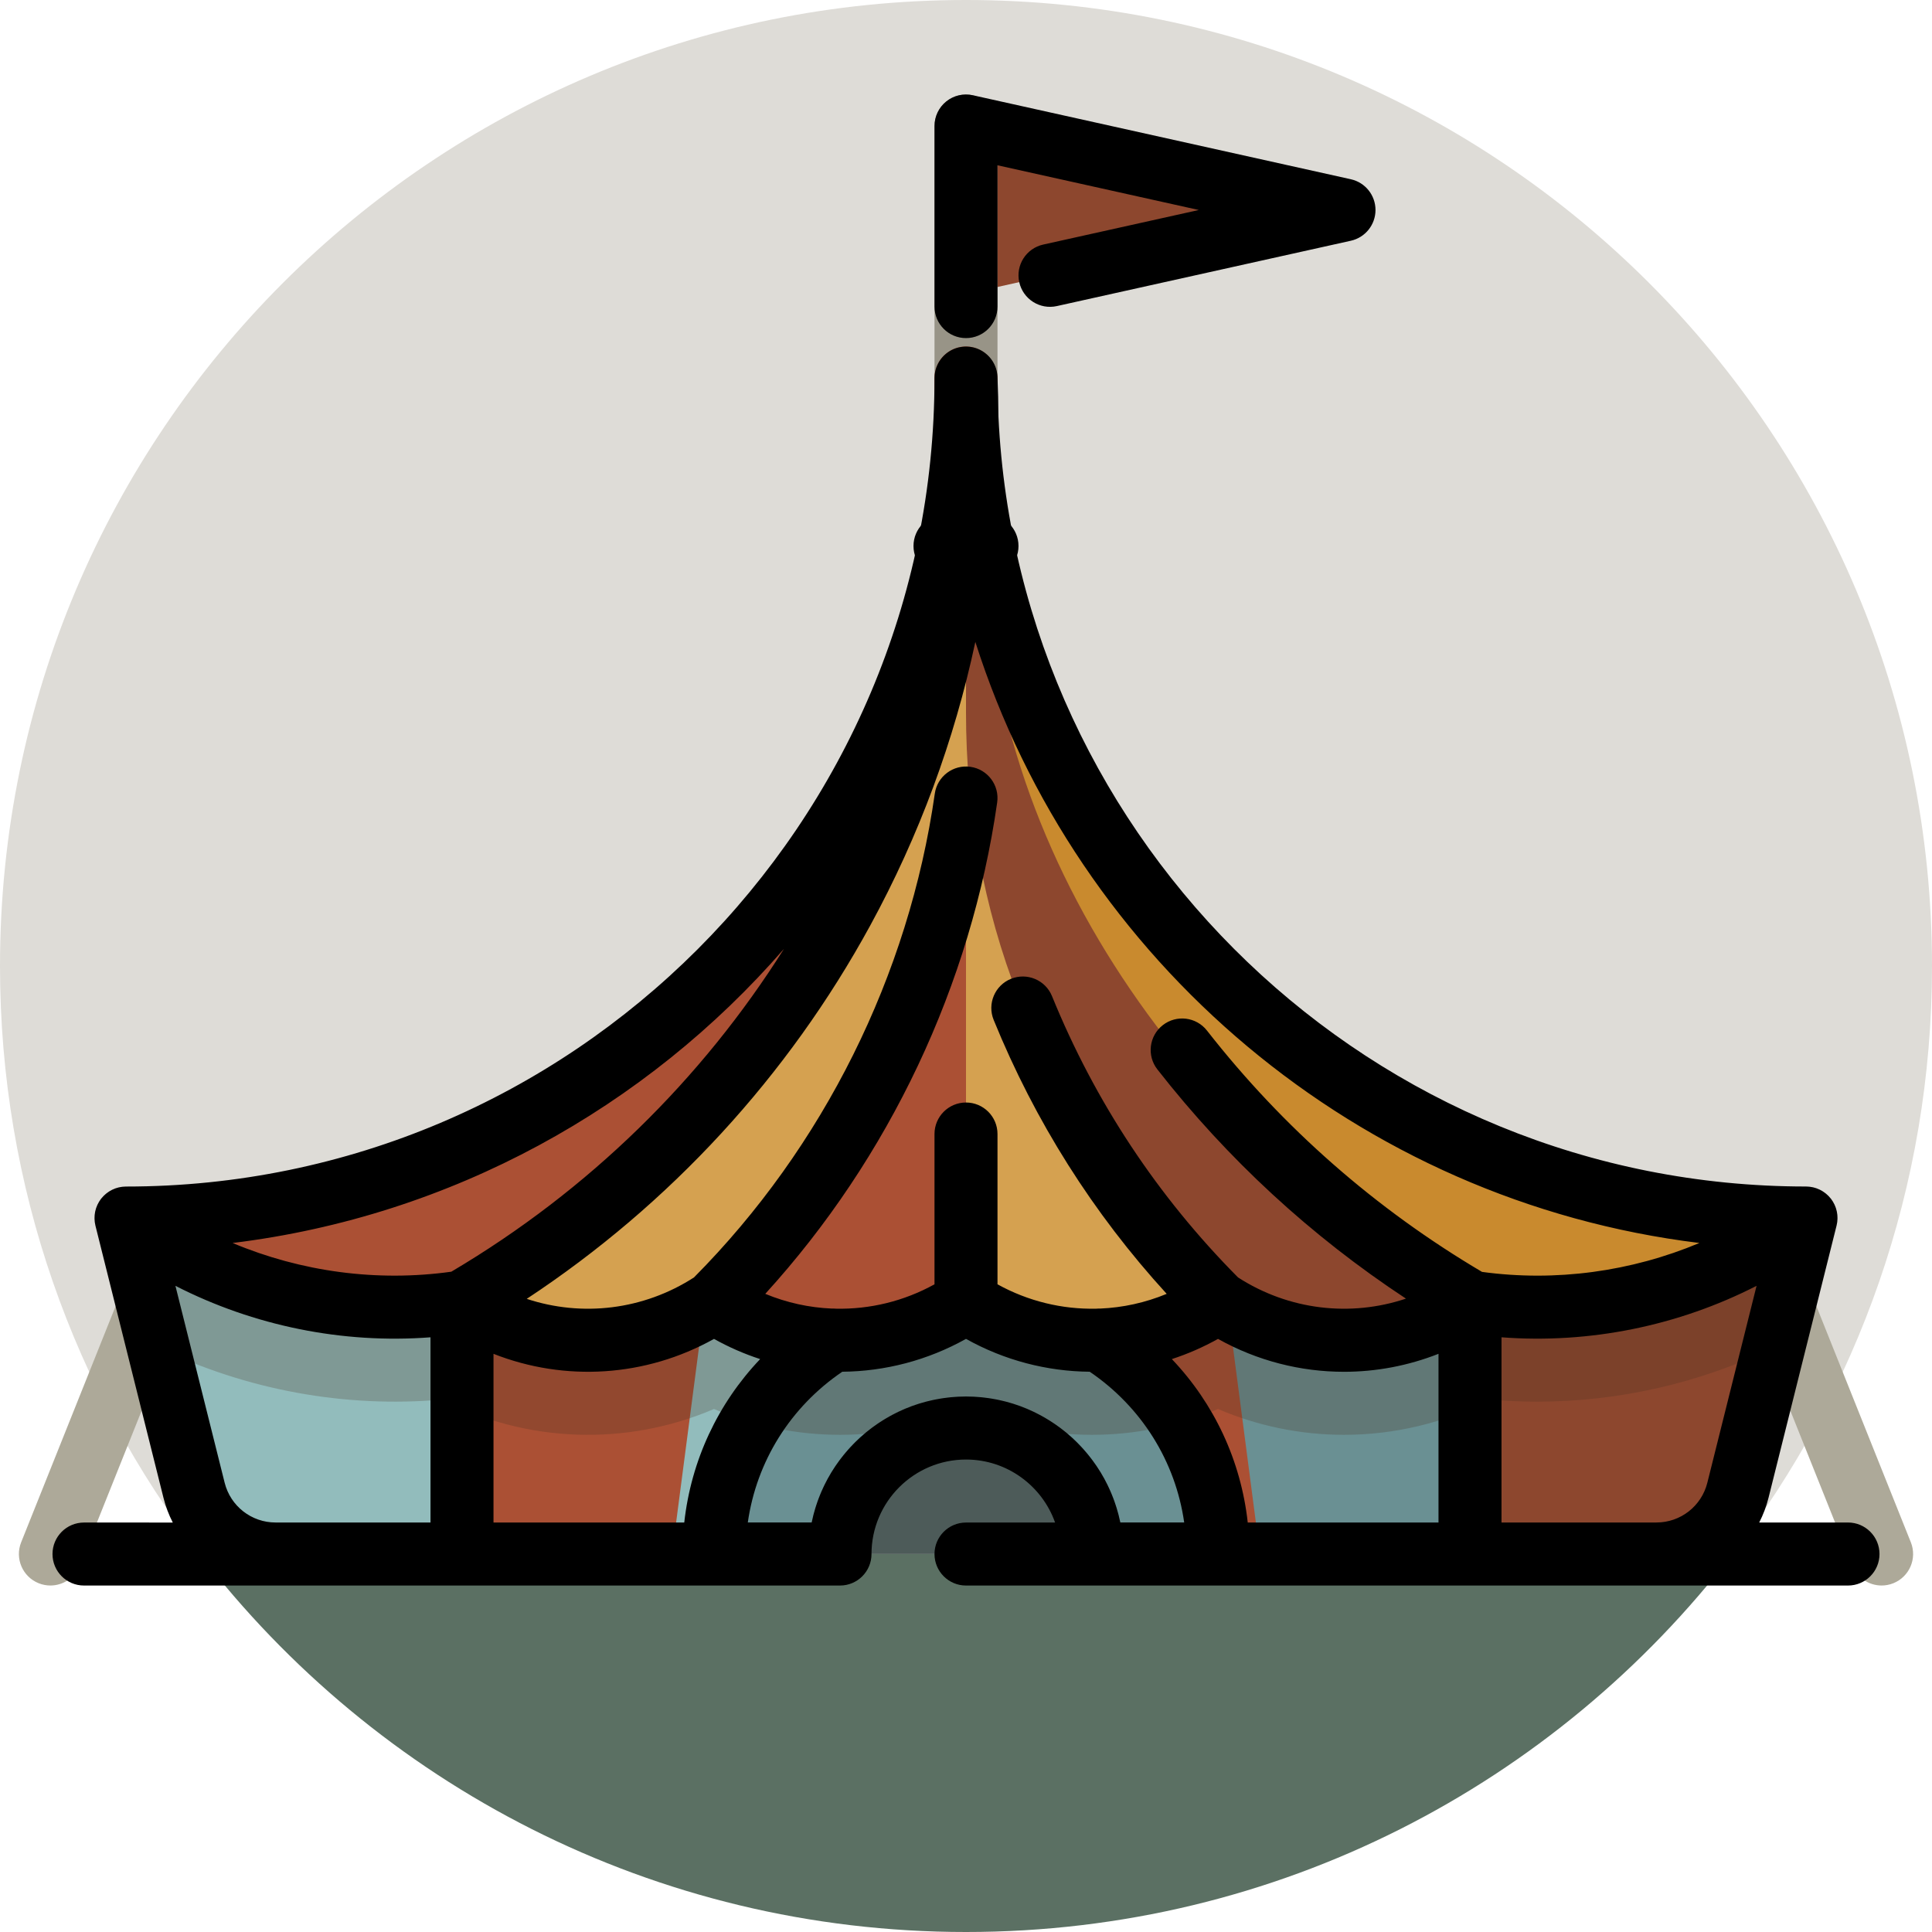 <?xml version="1.0" encoding="iso-8859-1"?>
<!-- Uploaded to: SVG Repo, www.svgrepo.com, Generator: SVG Repo Mixer Tools -->
<svg height="800px" width="800px" version="1.1" id="Layer_1" xmlns="http://www.w3.org/2000/svg" xmlns:xlink="http://www.w3.org/1999/xlink" 
	 viewBox="0 0 512 512" xml:space="preserve">
<path style="fill:#DEDCD7;" d="M256,0C114.615,0,0,114.615,0,256c0,58.64,19.731,112.663,52.895,155.826
	C99.693,472.732,256,512,256,512s156.307-39.268,203.105-100.174C492.269,368.663,512,314.64,512,256C512,114.615,397.385,0,256,0z"
	/>
<path style="fill:#5B7063;" d="M256,512c82.745,0,156.307-39.268,203.105-100.174H52.895C99.693,472.732,173.255,512,256,512z"/>
<g>
	<path style="fill:#ADA999;" d="M13.354,420.176c-1.032,0-2.081-0.193-3.098-0.6c-4.281-1.712-6.362-6.57-4.65-10.851l31.165-77.913
		c1.712-4.281,6.569-6.365,10.851-4.65c4.281,1.712,6.362,6.57,4.65,10.851l-31.165,77.913
		C19.802,418.19,16.667,420.176,13.354,420.176z"/>
	<path style="fill:#ADA999;" d="M498.646,420.176c-3.314,0-6.448-1.986-7.753-5.249l-31.165-77.913
		c-1.713-4.281,0.37-9.139,4.65-10.851c4.284-1.714,9.139,0.371,10.851,4.65l31.165,77.913c1.713,4.281-0.37,9.139-4.65,10.851
		C500.727,419.984,499.677,420.176,498.646,420.176z"/>
</g>
<path style="fill:#4D5B59;" d="M267.13,367.304H244.87c-24.588,0-44.522,19.934-44.522,44.522l0,0h111.304l0,0
	C311.652,387.238,291.719,367.304,267.13,367.304z"/>
<path style="fill:#6A9093;" d="M473.199,326.6H256l-22.261,26.821L256,378.435c15.534,0,28.589,10.606,32.321,24.971
	c1.283,4.939,5.685,8.42,10.788,8.42h139.858c10.214,0,19.119-6.952,21.596-16.861l14.695-58.781
	C476.137,332.672,475.235,329.194,473.199,326.6z"/>
<path style="fill:#92BCBC;" d="M38.801,326.6c-2.036,2.593-2.937,6.073-2.059,9.583l14.696,58.781
	c2.478,9.909,11.381,16.862,21.596,16.862h139.858c5.102,0,9.505-3.482,10.788-8.42c3.732-14.365,16.787-24.971,32.321-24.971V326.6
	H38.801z"/>
<path style="fill:#AB5034;" d="M256,326.6v18.443v33.391c15.534,0,28.589,10.606,32.321,24.971c1.283,4.939,5.685,8.42,10.788,8.42
	h34.805l-11.13-85.226H256z"/>
<path style="fill:#6A9093;" d="M256,345.043c-36.883,0-66.783,29.9-66.783,66.783h23.674c5.102,0,9.505-3.482,10.788-8.42
	c3.732-14.365,16.787-24.971,32.321-24.971s28.589,10.606,32.321,24.971c1.283,4.939,5.685,8.42,10.788,8.42h23.674
	C322.783,374.943,292.883,345.043,256,345.043z"/>
<polygon style="fill:#AB5034;" points="122.435,326.6 116.87,411.826 178.087,411.826 189.217,326.6 "/>
<path style="fill:#8D472E;" d="M473.199,326.6h-83.634l5.565,85.226h43.836c10.214,0,19.119-6.952,21.596-16.861l14.695-58.781
	C476.137,332.672,475.235,329.194,473.199,326.6z"/>
<path style="opacity:0.25;fill:#493023;enable-background:new    ;" d="M475.258,336.183c0.877-3.511-0.024-6.99-2.059-9.583H38.801
	c-2.036,2.593-2.937,6.073-2.059,9.583l5.24,20.962c23.235,11.182,49.322,16.035,75.124,13.759
	c22.593,11.555,48.974,12.388,72.112,2.498c21.341,9.121,45.441,9.121,66.783,0c21.342,9.121,45.441,9.121,66.783,0
	c10.671,4.561,22.03,6.841,33.391,6.841c13.274,0,26.547-3.113,38.721-9.338c4.163,0.367,8.328,0.549,12.493,0.549
	c21.653-0.001,43.145-4.942,62.634-14.323L475.258,336.183z"/>
<path style="fill:#C98A2E;" d="M465.186,322.384c-87.709-5.216-161.736-61.221-193.102-139.008
	c-5.22-12.945-7.737-26.821-7.737-40.779h-6.875c5.142,45.164,31.919,146.794,31.919,146.794s66.015,35.726,100.174,55.652
	c29.28,4.531,59.106-2.108,83.634-18.443C471.329,324.218,468.504,322.582,465.186,322.384z"/>
<path style="fill:#AB5034;" d="M254.527,142.598h-6.875c0,13.958-2.518,27.834-7.737,40.779
	C208.55,261.163,134.524,317.168,46.813,322.384c-3.318,0.197-6.143,1.833-8.012,4.216c24.527,16.335,54.353,22.974,83.633,18.443
	c40.641-23.707,100.174-55.652,100.174-55.652S250.218,180.448,254.527,142.598z"/>
<path style="fill:#D5A150;" d="M267.13,233.739L256,142.598h-4.812c0,83.721-54.571,159.173-128.754,202.446
	c20.221,13.48,46.562,13.48,66.783,0c20.221,13.48,46.562,13.48,66.783,0c20.221,13.48,46.562,13.48,66.783,0L267.13,233.739z"/>
<path style="fill:#8D472E;" d="M260.812,142.598H256v46.216c0,25.853,4.53,51.568,13.985,75.63
	c11.802,30.031,29.707,57.51,52.797,80.6c20.221,13.48,46.562,13.48,66.783,0C315.383,301.771,260.812,226.318,260.812,142.598z"/>
<path style="fill:#AB5034;" d="M253.363,233.739c-1.232,0-2.29,0.856-2.562,2.057c-2.207,9.738-5.121,19.318-8.787,28.648
	c-11.8,30.031-29.706,57.51-52.796,80.6c20.221,13.48,46.562,13.48,66.783,0V236.376C256,234.919,254.82,233.739,253.363,233.739
	L253.363,233.739z"/>
<path style="fill:#8D472E;" d="M256,33.391v44.522l86.697-19.327c3.128-0.697,3.128-5.17,0-5.867L256,33.391z"/>
<path style="fill:#989487;" d="M256,111.304c-4.61,0-8.348-3.738-8.348-8.348V33.391c0-4.61,3.738-8.348,8.348-8.348
	s8.348,3.738,8.348,8.348v69.565C264.348,107.567,260.61,111.304,256,111.304z"/>
<path style="fill:#AB5034;" d="M256.257,91.829c-4.727-0.142-8.605,3.649-8.605,8.344v42.424h16.696v-42.074
	C264.348,95.953,260.826,91.967,256.257,91.829z"/>
<path d="M261.565,153.043h-11.13c-4.61,0-8.348-3.738-8.348-8.348c0-4.61,3.738-8.348,8.348-8.348h11.13
	c4.61,0,8.348,3.738,8.348,8.348C269.913,149.306,266.175,153.043,261.565,153.043z"/>
<path d="M256,89.6c4.61,0,8.348-3.738,8.348-8.348V43.798l53.345,11.854l-41.243,9.165c-4.5,1-7.338,5.459-6.338,9.96
	c1,4.5,5.458,7.341,9.96,6.338L357.985,63.8c3.82-0.849,6.537-4.236,6.537-8.149s-2.717-7.3-6.537-8.149L257.811,25.242
	c-2.471-0.55-5.059,0.052-7.034,1.637c-1.975,1.584-3.124,3.979-3.124,6.511v47.861C247.652,85.862,251.39,89.6,256,89.6z"/>
<path d="M489.739,403.478h-23.527c1.036-2.035,1.877-4.197,2.45-6.49l18.046-72.182c0.001-0.007,0.002-0.013,0.003-0.02
	c0.071-0.29,0.127-0.583,0.167-0.879c0.01-0.078,0.013-0.155,0.022-0.233c0.023-0.217,0.041-0.433,0.048-0.651
	c0.003-0.102,0-0.204,0-0.305c-0.001-0.197-0.008-0.395-0.023-0.592c-0.008-0.101-0.018-0.2-0.029-0.302
	c-0.023-0.203-0.055-0.405-0.094-0.607c-0.017-0.089-0.032-0.179-0.052-0.267c-0.049-0.218-0.109-0.435-0.177-0.65
	c-0.021-0.069-0.039-0.138-0.062-0.207c-0.088-0.257-0.188-0.511-0.303-0.761c-0.011-0.025-0.019-0.05-0.03-0.073
	c-0.128-0.274-0.272-0.543-0.432-0.806c-0.038-0.062-0.082-0.12-0.122-0.181c-0.108-0.168-0.215-0.336-0.336-0.499
	c-0.018-0.023-0.037-0.043-0.055-0.066c-0.016-0.02-0.028-0.042-0.043-0.063c-0.053-0.068-0.115-0.127-0.17-0.194
	c-0.126-0.151-0.254-0.302-0.388-0.442c-0.075-0.078-0.152-0.151-0.23-0.226c-0.144-0.139-0.29-0.274-0.443-0.401
	c-0.077-0.065-0.155-0.126-0.234-0.187c-0.164-0.128-0.332-0.248-0.503-0.362c-0.077-0.051-0.152-0.101-0.23-0.15
	c-0.186-0.115-0.375-0.219-0.569-0.318c-0.072-0.037-0.142-0.077-0.216-0.111c-0.227-0.108-0.459-0.205-0.693-0.292
	c-0.043-0.016-0.085-0.036-0.128-0.051c-0.279-0.098-0.563-0.181-0.85-0.249c-0.073-0.018-0.148-0.027-0.223-0.042
	c-0.214-0.045-0.427-0.083-0.644-0.111c-0.106-0.013-0.213-0.021-0.319-0.03c-0.193-0.017-0.385-0.029-0.579-0.033
	c-0.053-0.001-0.106-0.009-0.159-0.009c-114.718,0-208.659-90.625-214.012-204.042c-0.021-3.526-0.101-7.056-0.257-10.586
	c-0.003-0.079-0.017-0.155-0.022-0.233c-0.011-0.151-0.024-0.301-0.042-0.45c-0.016-0.127-0.036-0.253-0.058-0.378
	c-0.027-0.154-0.056-0.307-0.091-0.457c-0.027-0.115-0.056-0.227-0.087-0.339c-0.043-0.158-0.091-0.315-0.144-0.47
	c-0.033-0.098-0.07-0.196-0.107-0.292c-0.063-0.164-0.13-0.325-0.203-0.484c-0.038-0.081-0.076-0.16-0.116-0.24
	c-0.085-0.169-0.173-0.335-0.268-0.496c-0.038-0.063-0.076-0.126-0.115-0.189c-0.107-0.171-0.218-0.338-0.337-0.502
	c-0.036-0.049-0.071-0.096-0.108-0.144c-0.129-0.169-0.264-0.334-0.405-0.493c-0.033-0.038-0.067-0.075-0.101-0.111
	c-0.149-0.161-0.303-0.317-0.464-0.466c-0.035-0.032-0.069-0.062-0.104-0.093c-0.164-0.147-0.332-0.286-0.506-0.42
	c-0.04-0.031-0.08-0.06-0.121-0.09c-0.171-0.126-0.346-0.246-0.526-0.358c-0.052-0.032-0.105-0.065-0.158-0.096
	c-0.17-0.101-0.344-0.197-0.522-0.286c-0.072-0.037-0.146-0.071-0.219-0.106c-0.161-0.076-0.325-0.146-0.491-0.21
	c-0.098-0.039-0.197-0.073-0.297-0.109c-0.147-0.051-0.295-0.098-0.445-0.141c-0.125-0.036-0.252-0.068-0.378-0.098
	c-0.132-0.031-0.264-0.059-0.398-0.083c-0.146-0.027-0.293-0.048-0.441-0.068c-0.126-0.016-0.252-0.03-0.378-0.04
	c-0.152-0.012-0.307-0.019-0.462-0.023c-0.076-0.002-0.149-0.011-0.225-0.011c-0.061,0-0.12,0.008-0.181,0.009
	c-0.062,0.001-0.124-0.003-0.186-0.001c-0.079,0.003-0.156,0.017-0.235,0.022c-0.149,0.011-0.296,0.023-0.443,0.042
	c-0.132,0.017-0.264,0.038-0.395,0.06c-0.144,0.026-0.287,0.052-0.429,0.085c-0.13,0.03-0.259,0.063-0.387,0.1
	c-0.136,0.038-0.269,0.078-0.402,0.122c-0.129,0.043-0.256,0.09-0.383,0.14c-0.126,0.049-0.25,0.1-0.373,0.156
	c-0.126,0.057-0.249,0.117-0.372,0.179c-0.117,0.06-0.233,0.121-0.346,0.186c-0.12,0.069-0.238,0.141-0.355,0.216
	c-0.109,0.07-0.217,0.141-0.323,0.216c-0.112,0.08-0.223,0.163-0.332,0.248c-0.102,0.08-0.204,0.163-0.302,0.247
	c-0.104,0.089-0.203,0.18-0.302,0.274c-0.096,0.091-0.19,0.184-0.282,0.279c-0.092,0.096-0.18,0.195-0.268,0.295
	c-0.089,0.102-0.176,0.206-0.26,0.313c-0.08,0.102-0.158,0.206-0.234,0.313c-0.08,0.112-0.159,0.226-0.234,0.343
	c-0.07,0.108-0.136,0.218-0.2,0.329c-0.07,0.12-0.137,0.243-0.201,0.367c-0.06,0.116-0.116,0.234-0.17,0.353
	c-0.057,0.126-0.112,0.252-0.164,0.381c-0.05,0.125-0.096,0.252-0.139,0.38c-0.043,0.128-0.086,0.257-0.124,0.388
	c-0.039,0.134-0.072,0.269-0.105,0.406c-0.03,0.13-0.059,0.26-0.082,0.393c-0.026,0.141-0.047,0.285-0.066,0.429
	c-0.017,0.134-0.032,0.266-0.043,0.402c-0.011,0.145-0.018,0.292-0.022,0.439c-0.002,0.08-0.012,0.158-0.012,0.239
	c0,118.144-96.117,214.261-214.261,214.261c-0.056,0-0.11,0.009-0.165,0.009c-0.188,0.003-0.374,0.016-0.561,0.032
	c-0.114,0.01-0.226,0.018-0.338,0.032c-0.203,0.026-0.403,0.063-0.603,0.105c-0.088,0.018-0.177,0.03-0.263,0.05
	c-0.283,0.067-0.562,0.149-0.837,0.245c-0.06,0.021-0.118,0.049-0.177,0.071c-0.218,0.082-0.433,0.17-0.644,0.27
	c-0.082,0.039-0.163,0.085-0.244,0.126c-0.184,0.095-0.364,0.194-0.541,0.303c-0.085,0.052-0.167,0.107-0.25,0.163
	c-0.165,0.11-0.327,0.226-0.485,0.348c-0.083,0.065-0.166,0.13-0.247,0.198c-0.148,0.125-0.291,0.256-0.432,0.391
	c-0.08,0.077-0.161,0.152-0.238,0.234c-0.134,0.139-0.259,0.287-0.384,0.437c-0.056,0.067-0.118,0.127-0.173,0.196
	c-0.016,0.02-0.028,0.042-0.043,0.063c-0.018,0.022-0.038,0.042-0.055,0.066c-0.121,0.163-0.228,0.331-0.336,0.499
	c-0.039,0.061-0.085,0.119-0.122,0.181c-0.16,0.263-0.304,0.532-0.432,0.806c-0.011,0.025-0.019,0.049-0.03,0.073
	c-0.114,0.25-0.215,0.504-0.303,0.761c-0.023,0.068-0.041,0.138-0.062,0.207c-0.067,0.216-0.128,0.432-0.177,0.65
	c-0.02,0.089-0.036,0.178-0.052,0.267c-0.038,0.201-0.07,0.403-0.093,0.607c-0.011,0.1-0.021,0.2-0.029,0.302
	c-0.016,0.197-0.022,0.394-0.023,0.592c-0.001,0.101-0.003,0.203,0,0.305c0.007,0.218,0.024,0.435,0.048,0.651
	c0.009,0.078,0.011,0.155,0.022,0.233c0.04,0.296,0.096,0.59,0.167,0.879c0.001,0.007,0.002,0.013,0.003,0.02l18.046,72.182
	c0.573,2.292,1.414,4.455,2.45,6.49H22.261c-4.61,0-8.348,3.738-8.348,8.348s3.738,8.348,8.348,8.348h50.773h4.88h144.696
	c4.61,0,8.348-3.738,8.348-8.348c0-13.81,11.234-25.043,25.043-25.043c10.883,0,20.162,6.98,23.608,16.696H256
	c-4.61,0-8.348,3.738-8.348,8.348s3.738,8.348,8.348,8.348h33.391h144.696h4.88h50.773c4.61,0,8.348-3.738,8.348-8.348
	S494.349,403.478,489.739,403.478z M450.359,329.404c-18.057,7.583-38.039,10.331-57.607,7.661
	c-28.198-16.662-52.72-38.164-72.889-63.951c-2.839-3.631-8.086-4.274-11.718-1.432c-3.632,2.84-4.273,8.087-1.432,11.718
	c18.626,23.815,40.745,44.19,65.878,60.75c-14.702,4.927-31.051,3.053-44.5-5.618c-21.301-21.458-37.891-46.532-49.299-74.549
	c-1.739-4.27-6.61-6.321-10.88-4.583c-4.27,1.739-6.322,6.609-4.583,10.88c10.955,26.902,26.362,51.273,45.856,72.604
	c-5.67,2.351-11.647,3.653-17.66,3.902c-0.341-0.012-0.679-0.001-1.016,0.028c-8.991,0.195-18.019-1.957-26.162-6.46v-39.831
	c0-4.61-3.738-8.348-8.348-8.348s-8.348,3.738-8.348,8.348v39.83c-8.14,4.501-17.162,6.653-26.15,6.46
	c-0.345-0.03-0.692-0.042-1.04-0.029c-6.012-0.25-11.987-1.553-17.656-3.905c32.851-36.058,54.551-81.88,61.458-130.22
	c0.651-4.565-2.52-8.792-7.083-9.444c-4.563-0.65-8.792,2.52-9.444,7.083c-6.883,48.184-29.54,93.684-63.821,128.23
	c-13.394,8.638-29.666,10.533-44.324,5.68c37.931-25.01,69.231-58.976,91.061-98.999c12.909-23.668,22.248-48.973,27.825-75.097
	C285.421,254.72,359.886,318.323,450.359,329.404z M322.783,354.822c10.392,5.811,21.891,8.716,33.391,8.716
	c8.497,0,16.993-1.592,25.043-4.764v44.704h-50.553c-1.805-16.388-8.884-31.509-20.113-43.304
	C314.748,358.806,318.845,357.023,322.783,354.822z M130.783,358.778c18.945,7.465,40.362,6.147,58.435-3.957
	c3.938,2.202,8.035,3.985,12.231,5.353c-11.228,11.796-18.307,26.916-20.113,43.304h-50.553V358.778z M207.763,251.451
	c-21.739,34.478-51.659,63.976-88.159,85.563c-19.68,2.751-39.796,0.019-57.963-7.61
	C119.729,322.29,171.214,293.526,207.763,251.451z M73.033,403.478c-6.397,0-11.946-4.334-13.498-10.538l-13.045-52.181
	c20.753,10.616,44.274,15.408,67.596,13.638v49.081H77.913H73.033z M253.978,370.138c-0.22,0.011-0.437,0.03-0.657,0.043
	c-0.45,0.029-0.898,0.06-1.343,0.102c-0.257,0.025-0.512,0.056-0.768,0.086c-0.405,0.047-0.809,0.096-1.211,0.155
	c-0.266,0.039-0.53,0.081-0.795,0.125c-0.391,0.065-0.779,0.134-1.165,0.209c-0.263,0.051-0.524,0.102-0.785,0.159
	c-0.39,0.083-0.777,0.175-1.162,0.268c-0.249,0.061-0.499,0.12-0.746,0.185c-0.411,0.108-0.816,0.227-1.222,0.347
	c-0.216,0.063-0.433,0.124-0.647,0.19c-0.553,0.174-1.1,0.361-1.643,0.557c-0.063,0.023-0.127,0.042-0.19,0.066
	c-0.595,0.218-1.183,0.453-1.765,0.697c-0.206,0.087-0.408,0.181-0.612,0.27c-0.38,0.167-0.758,0.335-1.132,0.513
	c-0.235,0.111-0.466,0.229-0.699,0.345c-0.337,0.168-0.673,0.338-1.005,0.515c-0.24,0.128-0.479,0.26-0.716,0.393
	c-0.319,0.178-0.636,0.361-0.949,0.547c-0.236,0.14-0.471,0.281-0.703,0.425c-0.313,0.194-0.621,0.394-0.928,0.595
	c-0.223,0.147-0.446,0.292-0.666,0.442c-0.322,0.22-0.638,0.449-0.953,0.678c-0.196,0.142-0.394,0.281-0.588,0.426
	c-0.401,0.302-0.794,0.613-1.182,0.929c-0.115,0.092-0.232,0.183-0.345,0.277c-0.462,0.383-0.914,0.776-1.359,1.178
	c-0.174,0.157-0.342,0.322-0.513,0.481c-0.288,0.269-0.577,0.54-0.857,0.817c-0.19,0.188-0.375,0.381-0.561,0.572
	c-0.254,0.26-0.505,0.522-0.752,0.789c-0.188,0.204-0.373,0.41-0.557,0.617c-0.236,0.266-0.47,0.535-0.699,0.807
	c-0.179,0.213-0.358,0.426-0.533,0.643c-0.227,0.279-0.449,0.563-0.668,0.849c-0.166,0.215-0.332,0.43-0.493,0.649
	c-0.227,0.307-0.445,0.62-0.664,0.933c-0.142,0.205-0.289,0.407-0.429,0.614c-0.269,0.402-0.53,0.811-0.786,1.224
	c-0.078,0.125-0.16,0.246-0.236,0.371c-0.323,0.531-0.632,1.072-0.932,1.618c-0.109,0.199-0.21,0.403-0.316,0.603
	c-0.19,0.362-0.38,0.725-0.56,1.092c-0.115,0.234-0.221,0.471-0.332,0.706c-0.16,0.344-0.318,0.689-0.47,1.037
	c-0.108,0.248-0.21,0.498-0.314,0.748c-0.142,0.346-0.279,0.693-0.413,1.044c-0.096,0.254-0.19,0.508-0.282,0.764
	c-0.128,0.361-0.25,0.723-0.368,1.089c-0.081,0.249-0.164,0.499-0.24,0.75c-0.12,0.396-0.232,0.796-0.341,1.197
	c-0.061,0.224-0.126,0.446-0.184,0.672c-0.136,0.533-0.258,1.072-0.373,1.613c-0.02,0.097-0.046,0.191-0.066,0.288
	c-0.002,0.01-0.004,0.019-0.007,0.028h-16.923c2.31-16.175,11.276-30.595,25.039-39.949c11.296-0.1,22.575-2.999,32.785-8.706
	c10.21,5.709,21.487,8.606,32.785,8.706c13.763,9.354,22.729,23.775,25.039,39.949H296.9c-0.002-0.01-0.004-0.019-0.007-0.028
	c-0.02-0.097-0.045-0.191-0.066-0.288c-0.115-0.541-0.237-1.08-0.373-1.613c-0.058-0.226-0.122-0.447-0.184-0.672
	c-0.109-0.401-0.219-0.8-0.341-1.197c-0.077-0.252-0.159-0.501-0.24-0.75c-0.119-0.365-0.24-0.728-0.368-1.089
	c-0.091-0.256-0.186-0.511-0.282-0.765c-0.132-0.349-0.269-0.697-0.412-1.042c-0.103-0.252-0.207-0.503-0.315-0.752
	c-0.15-0.348-0.308-0.692-0.469-1.035c-0.11-0.236-0.218-0.473-0.333-0.707c-0.18-0.368-0.37-0.73-0.56-1.092
	c-0.106-0.2-0.207-0.404-0.316-0.603c-0.299-0.547-0.609-1.086-0.932-1.618c-0.076-0.126-0.158-0.246-0.236-0.371
	c-0.256-0.412-0.515-0.821-0.786-1.224c-0.139-0.207-0.286-0.41-0.429-0.614c-0.218-0.313-0.437-0.626-0.664-0.933
	c-0.161-0.218-0.328-0.433-0.493-0.649c-0.219-0.286-0.441-0.57-0.668-0.849c-0.176-0.217-0.354-0.431-0.533-0.643
	c-0.229-0.273-0.463-0.541-0.699-0.807c-0.184-0.207-0.368-0.413-0.557-0.617c-0.247-0.267-0.499-0.529-0.752-0.789
	c-0.186-0.191-0.371-0.384-0.561-0.572c-0.28-0.277-0.569-0.548-0.857-0.817c-0.171-0.16-0.339-0.324-0.513-0.481
	c-0.444-0.402-0.897-0.795-1.359-1.178c-0.114-0.095-0.23-0.184-0.345-0.277c-0.39-0.316-0.781-0.628-1.182-0.929
	c-0.194-0.146-0.392-0.284-0.588-0.426c-0.315-0.229-0.631-0.457-0.953-0.678c-0.219-0.15-0.443-0.296-0.666-0.442
	c-0.307-0.201-0.616-0.402-0.928-0.595c-0.233-0.145-0.467-0.285-0.703-0.425c-0.314-0.186-0.63-0.368-0.949-0.547
	c-0.237-0.132-0.475-0.265-0.716-0.393c-0.332-0.177-0.668-0.347-1.005-0.515c-0.233-0.116-0.464-0.234-0.699-0.345
	c-0.373-0.177-0.751-0.345-1.13-0.512c-0.206-0.09-0.408-0.185-0.616-0.273c-0.582-0.245-1.17-0.479-1.764-0.697
	c-0.062-0.023-0.127-0.042-0.19-0.066c-0.542-0.196-1.09-0.383-1.643-0.557c-0.214-0.068-0.431-0.127-0.647-0.19
	c-0.405-0.12-0.811-0.239-1.222-0.347c-0.247-0.066-0.496-0.125-0.746-0.185c-0.385-0.095-0.772-0.186-1.162-0.268
	c-0.26-0.056-0.522-0.108-0.785-0.159c-0.386-0.075-0.775-0.145-1.165-0.209c-0.264-0.043-0.529-0.086-0.795-0.125
	c-0.402-0.058-0.806-0.108-1.211-0.155c-0.256-0.029-0.511-0.061-0.768-0.086c-0.445-0.042-0.894-0.073-1.343-0.102
	c-0.219-0.014-0.437-0.033-0.657-0.043c-0.67-0.032-1.345-0.051-2.022-0.051C255.32,370.084,254.648,370.106,253.978,370.138z
	 M434.087,403.478h-36.174v-49.082c23.323,1.77,46.844-3.022,67.596-13.638l-13.045,52.181c-1.552,6.205-7.101,10.538-13.498,10.538
	h-4.88V403.478z"/>
</svg>